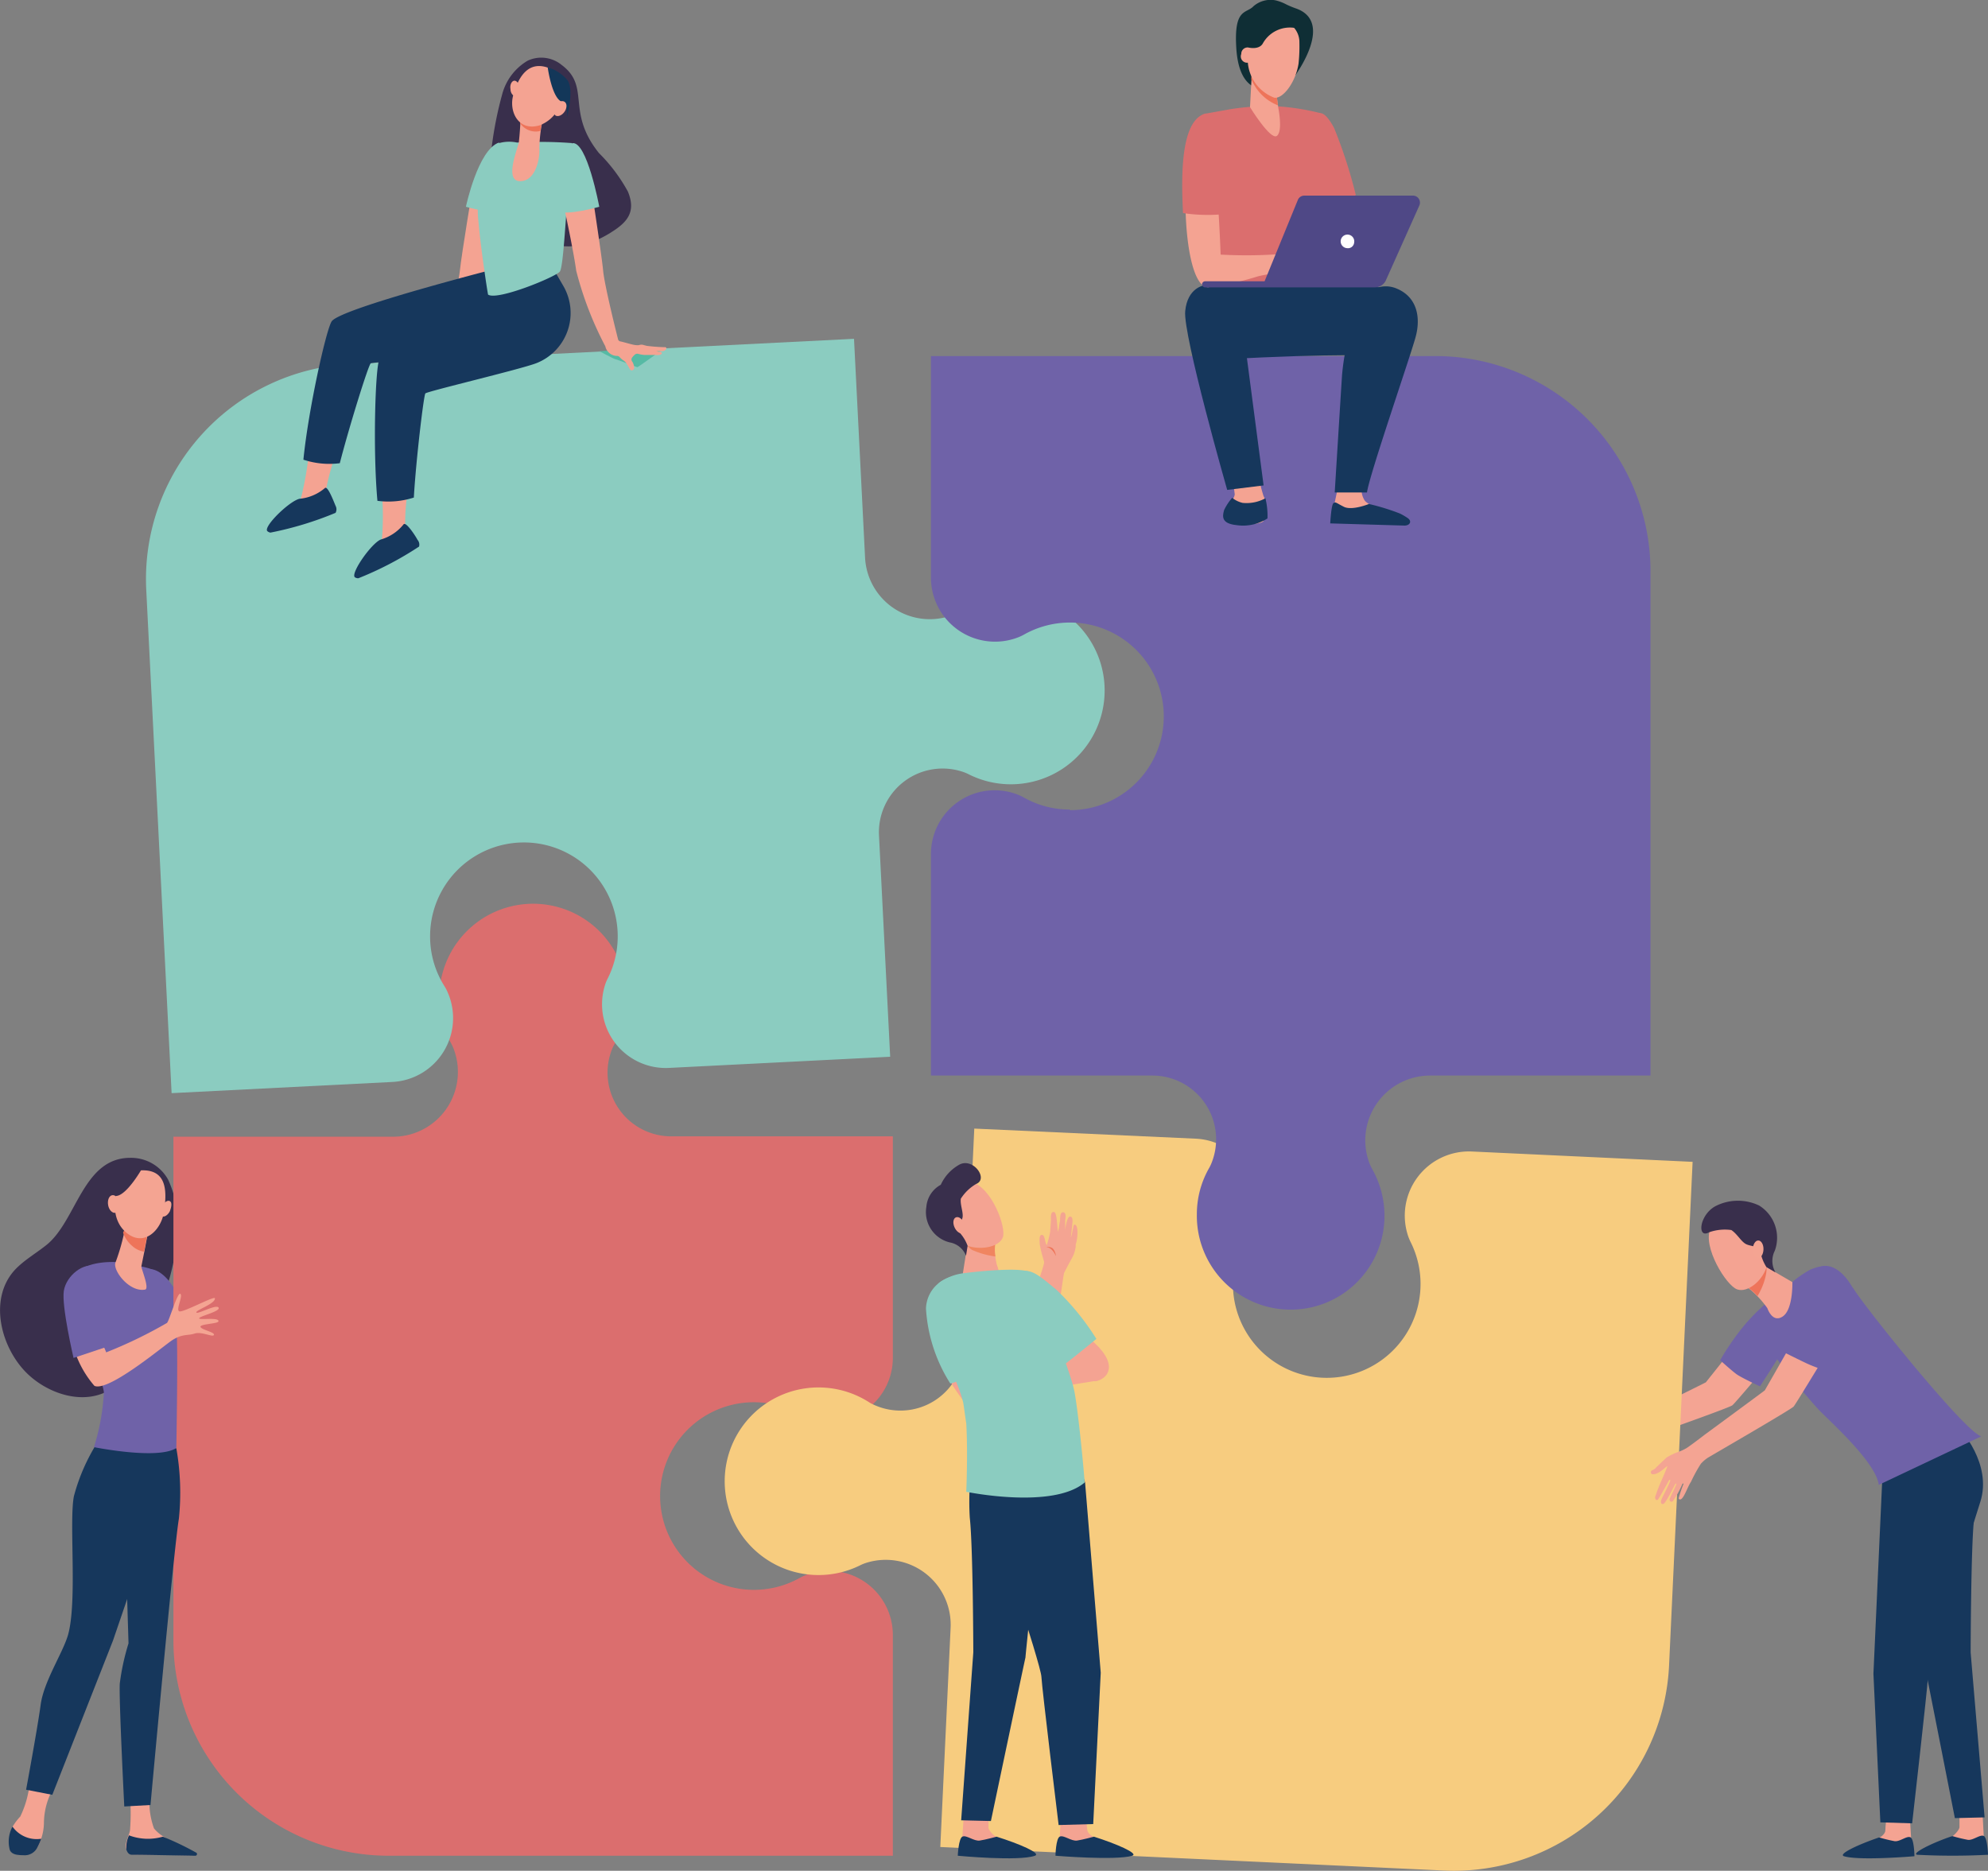 <?xml version="1.0" encoding="UTF-8"?><svg xmlns="http://www.w3.org/2000/svg" viewBox="0 0 163.81 154.16"><rect x="0" y="0" width="163.81" height="154.16" fill="#808080" stroke="none"/><defs><style>.cls-1{fill:#f4a493;}.cls-2{fill:#6f62a8;}.cls-3{fill:#f18661;}.cls-4{fill:#392f4c;}.cls-5{fill:#f18b7f;}.cls-6{fill:#db6e6e;}.cls-7{fill:#f7cc7f;}.cls-8{fill:#8bccc0;}.cls-9{fill:#f4a392;}.cls-10{fill:#16375c;}.cls-11{fill:#f4a492;}.cls-12{fill:#ee745a;}.cls-13{fill:#4f4886;}.cls-14{fill:#fff;}.cls-15{fill:#0f2e35;}.cls-16{fill:#ee755a;}.cls-17{fill:#f08560;}.cls-18{fill:#133759;}.cls-19{fill:#56baa4;}</style></defs><g id="Calque_2" data-name="Calque 2"><g id="Calque_20" data-name="Calque 20"><path class="cls-1" d="M132,117.21a2.17,2.17,0,0,1,1.06.34,18.62,18.62,0,0,0,1.93-.88s5.29-2.61,5.57-2.76l3.82-4.8,2.94,1.36s-4.29,5.1-4.57,5.33-7.85,2.88-8.51,3.14c0,0-.66.6-1.09,1a4.87,4.87,0,0,1-1.14.6,4.93,4.93,0,0,1-1.17.4c-.57.13-.09-.26-.09-.26s1-.43,1-.51-.58.21-1.22.35l-.48.11c-.39.09-.56-.14-.17-.29a3,3,0,0,1,.55-.18,2.89,2.89,0,0,0,.5-.2,4.68,4.68,0,0,0,.52-.21s0-.08-.15,0a8.31,8.31,0,0,1-.95.26l-.55.09s-.66.06-.66,0,.39-.31.64-.31a2.46,2.46,0,0,1,.55-.13s.76-.3.72-.42a6.69,6.69,0,0,0-1,.06c-.52,0-.89,0-.92-.06s.37-.22.37-.22l.48-.08.55-.16s1.4-.52,1.35-.62-.29-.32-.38-.32-.28.1-.38.1-.31,0-.32-.14.53-.38.53-.38A1.63,1.63,0,0,1,132,117.21Z"/><path class="cls-2" d="M141.74,112.09s.95.86,1.35,1.15,1.93,1,1.93,1,1.6-2.44,2.29-3.66c.85-1.49,1.44-3.7,1.24-3.76a2.91,2.91,0,0,0-2.05.06C144,108,141.74,112.09,141.74,112.09Z"/><path class="cls-3" d="M132.94,118.49a.92.92,0,0,1-1-.4C131.86,118.55,132.55,118.78,132.94,118.49Z"/><path class="cls-4" d="M14.64,101.35a8.67,8.67,0,0,0-.79-4.15,3.49,3.49,0,0,0-3.12-1.79c-3.91,0-4.41,5.18-6.9,7.18-.76.61-1.61,1.11-2.32,1.77-2.66,2.43-1.46,6.94,1,9.07,1.7,1.48,4.36,2.32,6.44,1.16a6.57,6.57,0,0,0,2.51-2.71,37.29,37.29,0,0,0,2-5A18.76,18.76,0,0,0,14.64,101.35Z"/><path class="cls-2" d="M15.27,108.24c-1.22-3.7-2.83-3.65-2.83-3.65l1.3,7.89c.76-.21,1.74-.67,2.49-.88A34,34,0,0,0,15.27,108.24Z"/><path class="cls-5" d="M21.44,120.87,17,117.46s-.45-3.17-1.05-6c-.75.21-1.43.8-2.19,1l1.14,6.31,5.85,3,1.65,2.12.38-2.18Z"/><path class="cls-6" d="M62.12,115.55a7.75,7.75,0,0,1,3.81,1,3.29,3.29,0,0,0,.46.23,5.25,5.25,0,0,0,7.18-4.91V93.64H55.34a5.25,5.25,0,0,1-4.91-7.18,2.82,2.82,0,0,1,.23-.46A7.73,7.73,0,1,0,36.2,82a7.68,7.68,0,0,0,.95,3.93,4.12,4.12,0,0,1,.22.47,5.34,5.34,0,0,1-5,7.27H14.29v41.54A17.74,17.74,0,0,0,32,152.92H73.57V134.75a5.28,5.28,0,0,0-7.21-4.94,3.38,3.38,0,0,0-.47.22,7.73,7.73,0,1,1-3.77-14.48Z"/><path class="cls-7" d="M101.63,105.44a7.63,7.63,0,0,1,1.19-3.76q.12-.21.24-.45a5.24,5.24,0,0,0-4.57-7.4L80.28,93l-.85,18.21a5.24,5.24,0,0,1-7.4,4.56,2.73,2.73,0,0,1-.45-.24A7.73,7.73,0,1,0,70.85,129a3.45,3.45,0,0,1,.48-.2,5.35,5.35,0,0,1,7,5.34l-.85,18.06,41.5,1.94a17.75,17.75,0,0,0,18.55-16.9l1.94-41.5-18.15-.85a5.29,5.29,0,0,0-5.28,7,4.15,4.15,0,0,0,.2.47,7.73,7.73,0,1,1-14.64,3.1Z"/><path class="cls-8" d="M50.89,76.76a7.71,7.71,0,0,1-.81,3.86,2.89,2.89,0,0,0-.2.47A5.25,5.25,0,0,0,55.14,88l18.21-.92-.92-18.21a5.25,5.25,0,0,1,6.93-5.26,3.32,3.32,0,0,1,.47.2,7.73,7.73,0,1,0-.58-13.5,5,5,0,0,1-.46.25,5.34,5.34,0,0,1-7.51-4.64l-.91-18L28.88,30A17.74,17.74,0,0,0,12.05,48.59l2.09,41.49,18.15-.92a5.27,5.27,0,0,0,4.57-7.45,3.21,3.21,0,0,0-.24-.45,7.65,7.65,0,0,1-1.18-4.14,7.73,7.73,0,0,1,15.45-.36Z"/><path class="cls-2" d="M88.16,66.71a7.65,7.65,0,0,1-3.81-1,3.88,3.88,0,0,0-.46-.22,5.25,5.25,0,0,0-7.18,4.9V88.63H94.94a5.25,5.25,0,0,1,4.9,7.18,3.25,3.25,0,0,1-.22.46,7.65,7.65,0,0,0-1,3.81,7.73,7.73,0,0,0,15.46.22,7.82,7.82,0,0,0-1-3.94,4.91,4.91,0,0,1-.22-.46,5.34,5.34,0,0,1,5-7.27H136V47.08a17.74,17.74,0,0,0-17.74-17.74H76.71V47.51a5.28,5.28,0,0,0,7.21,5,4,4,0,0,0,.46-.22,7.73,7.73,0,1,1,3.78,14.47Z"/><path class="cls-9" d="M2.42,147.16a8.15,8.15,0,0,1-.75,2.53,4.78,4.78,0,0,0-.64.85,2.44,2.44,0,0,0,.09,1.92c.11.25,0,.25.25.33a1.57,1.57,0,0,0,1.88-.89,4.46,4.46,0,0,0,.37-1.63,5.88,5.88,0,0,1,.62-2.62Z"/><path class="cls-9" d="M10.71,148a17.92,17.92,0,0,1,0,2.86c-.08.38-.49,1.15-.3,1.51a1,1,0,0,0,.41.44l4.89.08c.26,0,.09-.17-.13-.33a9.33,9.33,0,0,0-1.76-1l-.43-.27a3.12,3.12,0,0,1-.7-.62,6.31,6.31,0,0,1-.38-2.29Z"/><path class="cls-10" d="M14.53,119.35a20.9,20.9,0,0,1,.21,5.8c-.4,2.29-2.34,23.59-2.34,23.59l-2.16.12s-.45-8.89-.37-10.13a19.14,19.14,0,0,1,.72-3.31l-.22-7.18,2.73-9.43Z"/><path class="cls-10" d="M8.19,118.61a15.91,15.91,0,0,0-2.1,4.68c-.41,2.12.29,8.64-.48,11.42-.43,1.5-2,3.83-2.26,5.77s-1.2,7-1.2,7l2.16.42,5-12.71,3.93-11.5,1-5.92Z"/><path class="cls-2" d="M9.56,104s-2.24-.14-3.13.83,2,8.66,2.13,9.9a18,18,0,0,1-.82,4.52s5.28,1.07,6.79.07c0,0,.16-8.9,0-9.78a26,26,0,0,0-1.83-4.83C12.37,104.38,9.56,104,9.56,104Z"/><path class="cls-11" d="M10.31,101l0,.18A17.09,17.09,0,0,1,9.53,104c-.31.6,1.08,2.5,2.42,2.27.4-.07-.33-1.75-.3-1.93.07-.34.16-.8.26-1.28l.15-.8c.15-.73.26-1.32.26-1.32Z"/><path class="cls-12" d="M10.28,101.2l0-.18,2,0s-.11.59-.26,1.32l-.15.8a1.88,1.88,0,0,1-1-.49,2.48,2.48,0,0,1-.73-1.08C10.24,101.39,10.27,101.28,10.28,101.2Z"/><path class="cls-11" d="M11.67,96.44a1.83,1.83,0,0,0-1.55.66c-.59.77-1.23,3.15.25,4.44s2.93-.17,3.15-1.72S13.82,96.38,11.67,96.44Z"/><path class="cls-11" d="M14,99.8c-.17.34-.47.53-.66.42s-.2-.48,0-.82.47-.53.66-.42S14.13,99.45,14,99.8Z"/><path class="cls-4" d="M11.77,96.18s-1.26,2.27-2.17,2.37-1,1.31-1,1.31.32-2.77,1.22-3.31A3.35,3.35,0,0,1,11.77,96.18Z"/><path class="cls-10" d="M3.4,151.52a2.44,2.44,0,0,1-2.37-1,2.62,2.62,0,0,0-.22,1.93c.19.43.76.42,1.2.43a1.15,1.15,0,0,0,1.07-.65A4.51,4.51,0,0,0,3.4,151.52Z"/><path class="cls-10" d="M13.42,151.35a4.43,4.43,0,0,1-2.79-.11,2.32,2.32,0,0,0-.22,1.17c.12.35.29.42.44.43,1.18,0,4.32.07,5.23.08a.14.14,0,0,0,.11-.24A23.62,23.62,0,0,0,13.42,151.35Z"/><path class="cls-11" d="M9.84,99.12c.07.4-.08.77-.33.82s-.53-.23-.6-.63.07-.77.33-.82S9.76,98.72,9.84,99.12Z"/><path class="cls-6" d="M108.83,9.33c.14,0,.53.14,1.1,1.22a39.76,39.76,0,0,1,1.79,5.53l-3.17,1.19-.41-.87-.68-6.69S108.79,9.33,108.83,9.33Z"/><path class="cls-6" d="M104.63,8.73a19.68,19.68,0,0,1,4.2.6s.76,6.59-.69,11.6c-.33,1.12.27,4.65.27,4.65L99,25.46s1.11-8.53.69-9.91a38.32,38.32,0,0,1-.43-6.17L101.37,9A22.3,22.3,0,0,1,104.63,8.73Z"/><path class="cls-9" d="M103.53,37.81a12.91,12.91,0,0,0,.59,3.08c.38.66,0,1.79,0,2s-.81.38-2.06.24-1.23-.42-1.13-.88.77-1.07.81-1.51a11.67,11.67,0,0,0-.38-2Z"/><path class="cls-10" d="M107.34,23.59s6.51-.36,8,.52-1,5.2-1,5.2-4.53-.21-13.39.3c-2.1.12-2.28-5.47-1.89-5.93S107.34,23.59,107.34,23.59Z"/><path class="cls-10" d="M101.87,43.27c-1.29-.14-1.13-.77-1-1.25a4.59,4.59,0,0,1,.66-1,2.17,2.17,0,0,0,.86.42,3.25,3.25,0,0,0,1.88-.38,6.07,6.07,0,0,1,.17,1.66A3.71,3.71,0,0,1,101.87,43.27Z"/><path class="cls-10" d="M102.58,28.25c.26,2,1.54,11.75,1.54,11.75l-3,.37S97.47,27.6,97.66,25.64s1.56-2.12,1.56-2.12S101.89,23,102.58,28.25Z"/><path class="cls-9" d="M99.15,10.11c.88-.33,1.31,7.6,1.43,10.87a38.62,38.62,0,0,0,5-.05c.31,0,1-.29,1.36-.33a2.79,2.79,0,0,1,.78,0,14.09,14.09,0,0,1,1.83.82c.17.18.63.64.56.83s-.9-.54-.9-.54l-.4-.23c.5.49,1.45,1.13,1.31,1.36s-1-.42-1.6-.86c.52.47,1.17,1.31,1,1.45s-.87-.86-1.66-1.15c-.29-.1-.59.19-.82.22a1.7,1.7,0,0,1-.59,0l-.86-.25c-.29,0-.3.2-.59.26s-.91.15-1.34.26a23.62,23.62,0,0,1-4.11.9C97.2,23.67,97.07,10.89,99.15,10.11Z"/><path class="cls-6" d="M97.48,17.56c-.17-3.35-.14-7.47,1.73-8.17.74-.28,2.05,1.39,1.81,8.24A14,14,0,0,1,97.48,17.56Z"/><path class="cls-9" d="M112.26,39.87a1.65,1.65,0,0,0,.2,1.39c.47.55,2.41,1.09,2.66,1.39a.85.85,0,0,1,.23.56l-5.43-.15.06-1.65.25-1.18Z"/><path class="cls-10" d="M112.8,41.53s-1.4.57-2.07.23-.66-.42-.85-.3-.27,1.67-.27,1.67l6.12.18c.42,0,.64-.33.29-.6a5.27,5.27,0,0,0-.66-.39A18.58,18.58,0,0,0,112.8,41.53Z"/><path class="cls-10" d="M112.05,25.14a2.26,2.26,0,0,1,3.06-1.35c1.6.67,2,2.29,1.53,4s-3.84,11.45-4,12.79l-2.66,0s.48-7.75.6-9.62A18.23,18.23,0,0,1,112.05,25.14Z"/><path class="cls-13" d="M116.37,16.12h-8.9a.57.57,0,0,0-.53.36l-2.74,6.7H99.3a.25.25,0,0,0-.25.25h0a.25.25,0,0,0,.25.25h14a1,1,0,0,0,.89-.57l2.76-6.17A.58.58,0,0,0,116.37,16.12Z"/><path class="cls-14" d="M111.58,20a.51.51,0,0,1-.58.45.56.56,0,1,1,.58-.45Z"/><path class="cls-15" d="M106.74.68A7.61,7.61,0,0,1,106,.37a3.71,3.71,0,0,0-.89-.34,2.15,2.15,0,0,0-1.82.48c-.59.64-1.63.12-1.42,3.45.23,3.77,2.33,3.36,2.38,3.3l1.87-2.42s.64,1.39.64,1.34S110,1.77,106.74.68Z"/><path class="cls-9" d="M105.15,7.53l.18,1.35s.4,1.94-.12,2.32S103,8.83,103,8.83l.18-3.42Z"/><path class="cls-12" d="M103.11,6.52a3.89,3.89,0,0,0,2.19,2.16l-.15-1.15-2-2.12Z"/><path class="cls-9" d="M105,1.69a1.8,1.8,0,0,1,2.07,1.82A13.34,13.34,0,0,1,107,5.24c-.24,1.56-1.3,2.93-2,2.81a3.38,3.38,0,0,1-2.15-3.68A3,3,0,0,1,105,1.69Z"/><path class="cls-9" d="M103.28,4.63a.52.52,0,1,1-1-.18.52.52,0,1,1,1,.18Z"/><path class="cls-15" d="M102.89,3.92s.84.21,1.16-.33a2.55,2.55,0,0,1,2.87-1.24c1.43.49-1.26-1.18-1.37-1.18h-1.49S103,2,103,2.12s-.34,1.14-.34,1.14Z"/><path class="cls-9" d="M78.31,113.73a1.71,1.71,0,0,0,.17.4,15.37,15.37,0,0,0,1.61,2.14l.87-2s-.14-.62-.39-1.5A5,5,0,0,0,78.31,113.73Z"/><path class="cls-8" d="M83.3,112s-4.85,2.09-5,2a12.94,12.94,0,0,1-2-6.16,2.78,2.78,0,0,1,3-2.7c.8.17.79.39,2,2.11A19.66,19.66,0,0,1,83.3,112Z"/><path class="cls-9" d="M87.44,149.46l-.12,1.91c0,.24-.21.84-.21,1.06,0,.82,3.92-.7,3-1.07-.08,0-.49-.28-.52-.57s-.14-1.3-.14-1.3Z"/><path class="cls-10" d="M90.14,151.35s-.92.25-1.39.32-1.09-.47-1.42-.33-.36,1.58-.36,1.58,4.94.41,6.33,0C93.85,152.74,92,151.94,90.14,151.35Z"/><path class="cls-9" d="M79.42,149.46l-.12,1.91c0,.24-.21.84-.21,1.06,0,.82,3.92-.7,3-1.07-.08,0-.62-.47-.64-.75,0-.43,0-1.12,0-1.12Z"/><path class="cls-10" d="M82.12,151.35s-.92.25-1.39.32-1.09-.47-1.42-.33-.39,1.58-.39,1.58,5,.48,6.36,0C85.82,152.72,84,151.94,82.12,151.35Z"/><path class="cls-11" d="M80.61,114.78l3.46-4.84s0-.12.09-.26c.18-.48.54-1.47.85-2.47h0c.09-.35.3-1,.51-1.54s.5-1.46.51-1.6,0-.06,0-.12a10.59,10.59,0,0,1-.36-1.45c0-.22-.08-.74.18-.74s.21.52.4.85a7.57,7.57,0,0,0,.28-1.09l.07-1c0-.08-.07-.65.21-.65h0c.26,0,.25.62.36,1.64a3.54,3.54,0,0,0,.09-.38,4,4,0,0,1,.09-.54c0-.29,0-.74.28-.69s.14.64.14.64,0,.75,0,.88c0-.22.16-1.17.39-1.17s.22.26.21.46-.12,1.14-.13,1.26c.09-.15.2-1.06.29-1.06.39,0,.25,1.29.11,1.62a1.43,1.43,0,0,0,0,.18,2.73,2.73,0,0,1-.33,1c-.24.41-.57,1.07-.62,1.17s-.15.94-.3,1.87l-.2,1.28h0c0,.1-.09.41-.36,1.57a14.92,14.92,0,0,1-.43,1.69c-.16.29-3.89,5.34-4,5.56l-.1.12Z"/><path class="cls-16" d="M87,103.5s-.28-.72-.78-.72a.58.58,0,0,1,.52.09A1,1,0,0,1,87,103.5Z"/><path class="cls-9" d="M79.78,102.12l-.44,2.81S81,106.29,82,106c.83-.24.26-1.32.26-1.32a7.16,7.16,0,0,1-.31-2.29C82.11,101.6,79.78,102.12,79.78,102.12Z"/><path class="cls-17" d="M80.1,103a7,7,0,0,0,1.92.54,3.62,3.62,0,0,1,0-1.12c.06-.36-.4-.45-.91-.44-.68.06-1.28.17-1.28.17l-.08.54A1.44,1.44,0,0,0,80.1,103Z"/><path class="cls-9" d="M77.64,98.87c-.07,0,.67,3.14,1.82,3.68s2.85.26,3.17-.58-.94-4.14-2.55-4.55S77.64,98.87,77.64,98.87Z"/><path class="cls-4" d="M79,96a3.6,3.6,0,0,0-1.48,1.63,2.28,2.28,0,0,0-1.19,1.83,2.57,2.57,0,0,0,1.93,2.92,1.77,1.77,0,0,1,1.34,1.1l.13-.82a3.27,3.27,0,0,0-.65-1.08c-.38-.35.19-.88.24-1.3s-.21-1-.15-1.5a3.71,3.71,0,0,1,1.27-1.22C81.49,97.14,80.14,95.31,79,96Z"/><path class="cls-9" d="M79.45,100.82c.15.36.09.72-.13.8s-.53-.15-.68-.51-.09-.72.14-.8S79.3,100.45,79.45,100.82Z"/><path class="cls-9" d="M83.72,114.86l6.66-1.09s-.76-1.9-1-1.9-5,2.08-5,2.08l-.38.76Z"/><path class="cls-10" d="M80.3,119.43a22,22,0,0,0-.39,5.64c.27,2.44.29,11.09.29,11.09l-1,13.84,2.45.06s2.91-13.84,2.85-13.48,1-9.75,1-9.75L82,119.12Z"/><path class="cls-10" d="M81,119.27s-.43,2.9.11,4.16,4.65,13.72,4.7,14.73,1.42,12.23,1.42,12.23l2.85-.08.62-12.47-1.29-15.67-1.26-4Z"/><path class="cls-9" d="M79.34,104.93a2.5,2.5,0,0,0,1.35.4,4.51,4.51,0,0,0,1.59-.65l-.13-.44s-1.7-.25-1.74-.22Z"/><path class="cls-9" d="M86.83,111.77s2.52,2.38,3.65,2,1.61-1.79-1.16-3.82C86.83,108.1,86.83,111.77,86.83,111.77Z"/><path class="cls-8" d="M88.54,114.71c-.38-2-3.09-8.37-3.31-9.54-.1-.57-1.57-.58-3-.51s-2.93.27-2.93.27a4.42,4.42,0,0,0-1.88.75c-.57.54-.73,2,.1,4.84.65,2.23,1.46,3.45,1.85,5.07.09.55.15,1.08.25,1.71.14,2.42,0,5.63,0,5.63s7.1,1.47,9.75-.76C89.4,122.17,88.92,116.79,88.54,114.71Z"/><path class="cls-8" d="M90.34,110.33s-2.78,2.3-2.94,2.3-4-2.85-4.87-5.19a2,2,0,0,1,1.73-2.73c.82,0,1.18.22,2.81,1.59A20.77,20.77,0,0,1,90.34,110.33Z"/><path class="cls-4" d="M41.38,7.77A4.57,4.57,0,0,1,43.48,5a2.65,2.65,0,0,1,2.81.36c2.41,1.81.31,3.81,3.06,7.25a13.74,13.74,0,0,1,2.39,3.18c.72,1.75-.13,2.59-1.5,3.43-6.53,4-10-4.23-9.83-6.11A30.58,30.58,0,0,1,41.38,7.77Z"/><path class="cls-9" d="M34.6,29.14c.27,0,.94-.52,1.18-.56s.58-.1.75-.12c.2-.77,1.25-5,1.37-6.21S39,15.13,39,15.13l2.45.45s-1,4.44-1.3,6.6c-.24,1.85-2.27,6-2.53,6.45v0c0,.66-.35.44-.35.44l-.52.13s-1.81.17-1.92.22S34.32,29.19,34.6,29.14Z"/><path class="cls-8" d="M41.11,11.75c-1.73.59-2.72,5.29-2.72,5.29s2.72.76,3.41.36c0,0,.79-3.5,1.07-3.37Z"/><path class="cls-9" d="M27.73,37.26a19,19,0,0,0-.83,2.91c0,.07.1.45.09.54a4.91,4.91,0,0,1-3.9,1.85,21.7,21.7,0,0,0,1.7-1.47,27,27,0,0,0,.67-3.82C26.28,37.65,26.83,37.35,27.73,37.26Z"/><path class="cls-10" d="M42.78,21.65l2.34,6.58L40,29.2c-1.41.26-9.25.6-9.45.74S28.74,35.28,28,38.17a6.8,6.8,0,0,1-3-.29c.41-4.14,1.87-10.69,2.33-11.4C28.14,25.32,42.78,21.65,42.78,21.65Z"/><path class="cls-9" d="M33.65,40.15a17.83,17.83,0,0,0-.27,3c0,.07.18.43.19.51a4.88,4.88,0,0,1-3.48,2.55,20.08,20.08,0,0,0,1.38-1.76,23.86,23.86,0,0,0,0-3.88C32.29,40.8,32.78,40.41,33.65,40.15Z"/><path class="cls-10" d="M45.51,22l.9,1.55a4.44,4.44,0,0,1-2.22,6.38l0,0c-1.33.51-9,2.32-9.14,2.49S34.27,38,34.1,41a6.83,6.83,0,0,1-3,.27c-.38-4.14-.18-10.85.15-11.64C31.81,28.34,45.51,22,45.51,22Z"/><path class="cls-10" d="M33.26,43.2c.21-.22,1,1,1.14,1.28a.6.6,0,0,1,.13.56,27.51,27.51,0,0,1-5,2.61.5.5,0,0,1-.29-.08c-.37-.33,1.35-2.78,2.13-3.11A3.71,3.71,0,0,0,33.26,43.2Z"/><path class="cls-10" d="M26.78,40.21c.24-.18.74,1.17.87,1.47a.61.61,0,0,1,0,.58,27.86,27.86,0,0,1-5.37,1.63.53.53,0,0,1-.26-.13c-.31-.4,1.85-2.49,2.67-2.66A3.74,3.74,0,0,0,26.78,40.21Z"/><path class="cls-8" d="M42.75,11.74h0a.74.74,0,0,1-.18,0,3.1,3.1,0,0,0-1.57.09c-.66.28-1.69,2.9-1.63,5.59,0,.41.05.78.07,1,.17,2,.75,5.84.78,5.86.79.51,5.58-1.47,5.91-1.9s.52-5.72.68-6l.31-4.59A34.4,34.4,0,0,0,42.75,11.74Z"/><path class="cls-9" d="M44.68,10.05a12.51,12.51,0,0,0-.24,2.22c.06.63-.24,2.65-1.57,2.66s-.25-2.58-.12-3.19a24.74,24.74,0,0,0,.15-2.52Z"/><path class="cls-12" d="M42.87,10.17c0-.52,0-.95,0-.95l1.78.83s-.06.32-.12.74A1.55,1.55,0,0,1,42.87,10.17Z"/><path class="cls-9" d="M45.34,5.65a2.2,2.2,0,0,1,.93,1.21,2.94,2.94,0,0,1-1.81,3.47c-1.77.52-2.54-1.17-2.17-2.49S43.45,4.85,45.34,5.65Z"/><path class="cls-9" d="M42.06,7.33c0,.35.23.62.44.6s.35-.32.31-.68-.23-.62-.44-.6S42,7,42.06,7.33Z"/><path class="cls-18" d="M45.13,5.55s.32,2.37,1.09,2.8.45,1.49.45,1.49.69-2.45.08-3.24A3.29,3.29,0,0,0,45.13,5.55Z"/><path class="cls-9" d="M45.76,8.69a.61.61,0,0,0,0,.82c.21.14.55,0,.76-.31s.21-.67,0-.81S46,8.38,45.76,8.69Z"/><path class="cls-19" d="M49.39,28.94l5.39-.27s-2.21,1.59-2.26,1.59-1.76-.67-1.84-.67S49.39,28.94,49.39,28.94Z"/><path class="cls-9" d="M157.36,149.54l.11,1.87c0,.24.19.83.19,1,0,.81-3.6-.69-2.79-1,.07,0,.46-.27.48-.55,0-.43.13-1.29.13-1.29Z"/><path class="cls-10" d="M154.84,151.41a12.25,12.25,0,0,0,1.27.31c.44.06,1-.46,1.31-.32s.33,1.56.33,1.56-4.53.39-5.81,0C151.44,152.78,153.11,152,154.84,151.41Z"/><path class="cls-9" d="M163.36,149.44l.1,1.87a10.6,10.6,0,0,1,.19,1.05c0,.81-3.59-.69-2.79-1.05.08,0,.57-.47.6-.74,0-.43,0-1.1,0-1.1Z"/><path class="cls-10" d="M160.87,151.3a12.67,12.67,0,0,0,1.28.31c.43.06,1-.46,1.31-.32s.35,1.55.35,1.55a55.66,55.66,0,0,1-5.83,0C157.45,152.75,159.14,151.88,160.87,151.3Z"/><path class="cls-10" d="M162.29,119.73a22.94,22.94,0,0,1,.36,5.55c-.25,2.39-.27,10.89-.27,10.89l1.15,13.59-2.45.06s-2.67-13.59-2.62-13.24-.89-9.57-.89-9.57l3.18-7.58Z"/><path class="cls-10" d="M161.44,117.69s2.76,2.91,1.73,6.09c-.41,1.28-4.26,13.47-4.31,14.47s-1.3,12-1.3,12l-2.62-.08-.57-12.25.75-16.51,1.59-2.79Z"/><path class="cls-2" d="M144.66,108.22a24.67,24.67,0,0,1,2.88-2.45,9.07,9.07,0,0,1,1.65-1.16c.7-.25,1.91-.89,3.65,1.75,1.25,1.89,9.12,11.68,10.42,12l-8.45,4c-.23-1.93-4.4-5.57-5-6.25C148.47,114.64,143.81,109.17,144.66,108.22Z"/><path class="cls-9" d="M145.06,104.12l2.63,1.53s.07,2.25-.79,2.83-1.27-.68-1.27-.68a8,8,0,0,0-1.72-1.78C143.17,105.6,145.06,104.12,145.06,104.12Z"/><path class="cls-12" d="M145.5,105.1a5.47,5.47,0,0,1-.69,1.71,4,4,0,0,0-.9-.79c-.34-.19-.13-.62.21-1s.94-.89.94-.89l.5.29A2.54,2.54,0,0,1,145.5,105.1Z"/><path class="cls-9" d="M143.69,100.26c0-.06,2.2,2.63,1.94,3.9s-1.58,2.41-2.49,2.09-2.87-3.52-2.2-5S143.69,100.26,143.69,100.26Z"/><path class="cls-4" d="M141.32,99.41a4.05,4.05,0,0,1,3.63-.07,3.12,3.12,0,0,1,1.29,3.73,1.86,1.86,0,0,0,.06,1.78l-.75-.44a3.63,3.63,0,0,1-.49-1.23c-.06-.54-.85-.45-1.24-.69s-.68-.81-1.16-1.13a3.92,3.92,0,0,0-1.82.18C139.83,102.12,140,100.16,141.32,99.41Z"/><path class="cls-11" d="M144.43,102.94c0,.4.18.73.42.74s.45-.32.46-.73-.19-.73-.43-.73S144.44,102.54,144.43,102.94Z"/><path class="cls-1" d="M139.34,122.1a12.27,12.27,0,0,1,.81-1.48,3,3,0,0,1,.58-.5c1.91-1.12,6.88-4,7.07-4.22s3.62-5.89,3.62-5.89l-3-.69-3,5.25c-.25.2-5,3.69-5,3.69s-.94.73-1.45,1.07a3.79,3.79,0,0,1-.73.33,5.26,5.26,0,0,0-.92.45l-.52.49c-.14.14-.32.3-.39.39a1.05,1.05,0,0,1-.27.17.17.17,0,0,0,0,.32.82.82,0,0,0,.46-.1c.34-.16.76-.6.78-.55s-.4,1-.44,1.1a13.83,13.83,0,0,0-.56,1.43c0,.24.13.3.23.21s.88-1.52.88-1.52.1-.19.14-.08-.67,1.42-.74,1.63,0,.4.19.32.91-1.54.91-1.54.09-.18.14-.12-.56,1.17-.56,1.3.1.25.27.15a7.88,7.88,0,0,0,.79-1.43s.07-.08.09,0a11.58,11.58,0,0,0-.4,1.18.11.11,0,0,0,.13.1C138.74,123.54,139.05,122.52,139.34,122.1Z"/><path class="cls-2" d="M150.59,113s-1-.32-1.63-.61c-.43-.19-2.29-1.12-2.29-1.12a42,42,0,0,1,1.35-4.59c2-4.46,4.24-1.38,4.55-.67C153.25,107.6,150.59,113,150.59,113Z"/><path class="cls-9" d="M54.9,28.67c0-.06-.07-.06-.12-.06a14.52,14.52,0,0,1-1.48-.11l-.24-.06a.58.58,0,0,0-.41,0,.85.85,0,0,1-.23,0c-.24,0-1-.25-1.32-.31a.23.23,0,0,1-.17-.16c-.36-1.42-1.13-4.6-1.23-5.65C49.58,21,48.65,15,48.65,15l-2.47.69s1,4.46,1.3,6.62a28.42,28.42,0,0,0,2.4,6.23,1,1,0,0,0,1,.79.31.31,0,0,1,.19.11,1.63,1.63,0,0,0,.31.27.73.73,0,0,1,.22.21,5.55,5.55,0,0,1,.29.48c.06.1.12.14.22.11a.2.2,0,0,0,.14-.22,1,1,0,0,0-.15-.49.26.26,0,0,1,0-.35,1.24,1.24,0,0,1,.19-.21.32.32,0,0,1,.25-.09,3.41,3.41,0,0,0,.54.1l.15,0,.08,0,.37,0H54a1.12,1.12,0,0,0,.28,0,.36.36,0,0,0,.24-.09s.05-.05,0-.09a.1.1,0,0,0-.08-.07,2.22,2.22,0,0,1-.36-.06h.47a.4.4,0,0,0,.31-.13S54.93,28.72,54.9,28.67Z"/><path class="cls-8" d="M47.15,11.8c1.22-.22,2.23,5.24,2.23,5.24s-2.71.76-3.41.36c0,0-.79-3.5-1.07-3.37Z"/><path class="cls-11" d="M17.63,110c.08-.23-1.05-.42-1.11-.66s1.42-.25,1.48-.45c.09-.38-1.63-.08-1.59-.26s1.79-.57,1.6-.88-1.78.6-1.83.4,1.56-.71,1.53-1.16c0-.25-2.64,1.2-2.94,1.07s.33-1.27.09-1.44-.94,2.31-1.11,2.4a37.29,37.29,0,0,1-5,2.42c-.15-.42-.48-1-.62-1.39-.7.5-1.23.75-2,1.21a8.42,8.42,0,0,0,1.65,2.94c1.12.51,5.45-3.09,6.32-3.7s1.36-.42,1.94-.61S17.55,110.23,17.63,110Z"/><path class="cls-2" d="M6.06,111.9s-1-4.28-.8-5.53,1.64-2.4,2.67-2,1.48,6.41,1.48,6.41Z"/></g></g></svg>